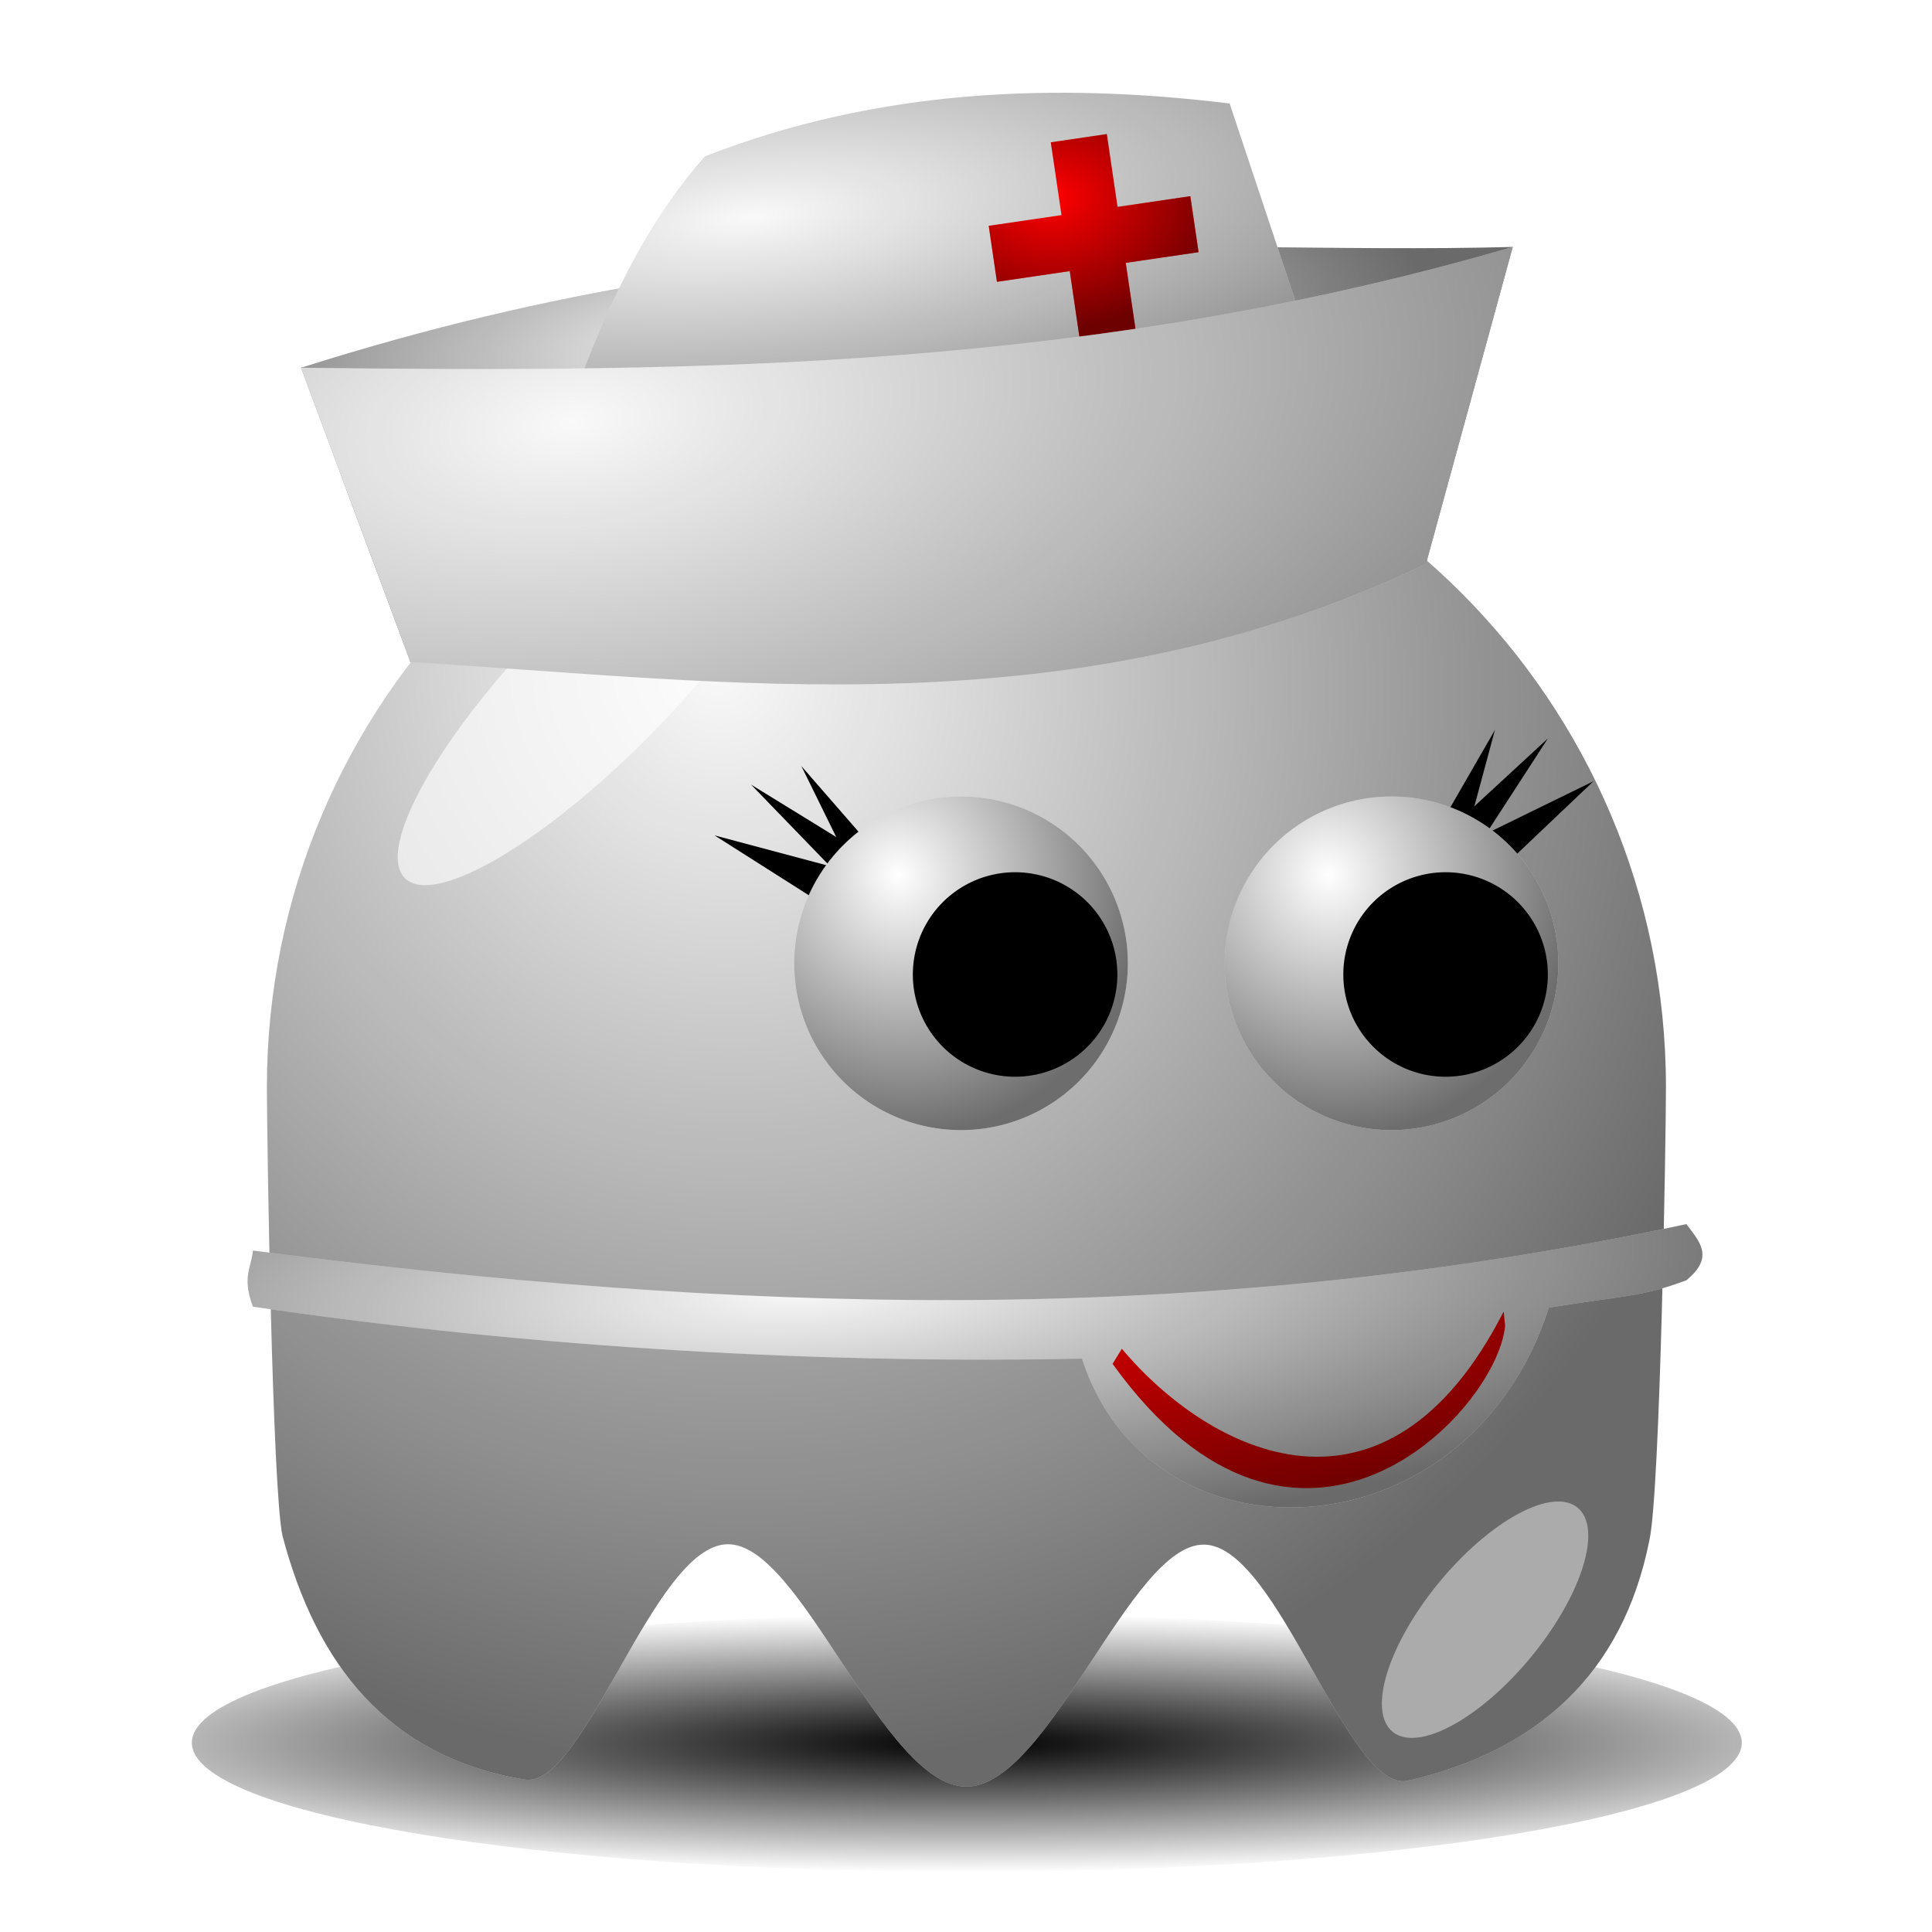 <?xml version="1.0" encoding="UTF-8" standalone="no"?>
<!-- Created with Inkscape (http://www.inkscape.org/) -->
<svg
   xmlns:dc="http://purl.org/dc/elements/1.1/"
   xmlns:cc="http://creativecommons.org/ns#"
   xmlns:rdf="http://www.w3.org/1999/02/22-rdf-syntax-ns#"
   xmlns:svg="http://www.w3.org/2000/svg"
   xmlns="http://www.w3.org/2000/svg"
   xmlns:xlink="http://www.w3.org/1999/xlink"
   xmlns:sodipodi="http://sodipodi.sourceforge.net/DTD/sodipodi-0.dtd"
   xmlns:inkscape="http://www.inkscape.org/namespaces/inkscape"
   width="128"
   height="128"
   id="svg2"
   sodipodi:version="0.32"
   inkscape:version="0.45+devel"
   sodipodi:docname="nurse.svg"
   inkscape:output_extension="org.inkscape.output.svg.inkscape"
   version="1.0"
   inkscape:export-filename="/home/nicu/Desktop/pacman/pacman.png"
   inkscape:export-xdpi="90"
   inkscape:export-ydpi="90">
  <defs
     id="defs4">
    <linearGradient
       id="linearGradient4072">
      <stop
         style="stop-color:#000000;stop-opacity:1;"
         offset="0"
         id="stop4074" />
      <stop
         style="stop-color:#000000;stop-opacity:0;"
         offset="1"
         id="stop4076" />
    </linearGradient>
    <linearGradient
       id="linearGradient2315">
      <stop
         style="stop-color:#000000;stop-opacity:0;"
         offset="0"
         id="stop2317" />
      <stop
         style="stop-color:#000000;stop-opacity:0.572;"
         offset="1"
         id="stop2319" />
    </linearGradient>
    <filter
       inkscape:collect="always"
       id="filter3730"
       x="-0.348"
       width="1.696"
       y="-0.341"
       height="1.682">
      <feGaussianBlur
         inkscape:collect="always"
         stdDeviation="5.465"
         id="feGaussianBlur3732" />
    </filter>
    <filter
       inkscape:collect="always"
       id="filter4065"
       x="-0.52"
       width="2.04"
       y="-0.453"
       height="1.907">
      <feGaussianBlur
         inkscape:collect="always"
         stdDeviation="4.151"
         id="feGaussianBlur4067" />
    </filter>
    <filter
       inkscape:collect="always"
       id="filter4112"
       x="-0.07"
       width="1.14"
       y="-0.34"
       height="1.68">
      <feGaussianBlur
         inkscape:collect="always"
         stdDeviation="3.968"
         id="feGaussianBlur4114" />
    </filter>
    <radialGradient
       inkscape:collect="always"
       xlink:href="#linearGradient4072"
       id="radialGradient3941"
       gradientUnits="userSpaceOnUse"
       gradientTransform="matrix(1.403,1.6438735e-6,-1.4520791e-7,0.206,-89.845,403.113)"
       cx="210.889"
       cy="506.352"
       fx="210.889"
       fy="506.352"
       r="68" />
    <radialGradient
       inkscape:collect="always"
       xlink:href="#linearGradient2315"
       id="radialGradient3943"
       gradientUnits="userSpaceOnUse"
       gradientTransform="matrix(0.716,1.413,-1.354,0.686,735.836,-155.772)"
       cx="216.993"
       cy="497.959"
       fx="216.993"
       fy="497.959"
       r="65" />
    <radialGradient
       inkscape:collect="always"
       xlink:href="#linearGradient2315"
       id="radialGradient3945"
       gradientUnits="userSpaceOnUse"
       gradientTransform="matrix(0.387,1.516,-1.423,0.363,726.515,-93.107)"
       cx="233.5"
       cy="409.862"
       fx="233.5"
       fy="409.862"
       r="15.5" />
    <radialGradient
       inkscape:collect="always"
       xlink:href="#linearGradient2315"
       id="radialGradient3947"
       gradientUnits="userSpaceOnUse"
       gradientTransform="matrix(0.387,1.516,-1.423,0.363,726.515,-93.107)"
       cx="233.5"
       cy="409.862"
       fx="233.5"
       fy="409.862"
       r="15.5" />
    <radialGradient
       inkscape:collect="always"
       xlink:href="#linearGradient2315"
       id="radialGradient3963"
       cx="189.125"
       cy="504.07"
       fx="189.125"
       fy="504.07"
       r="40.125"
       gradientTransform="matrix(1.1,-8.0996885e-2,2.534175e-2,0.344,-31.628,360.196)"
       gradientUnits="userSpaceOnUse" />
    <radialGradient
       inkscape:collect="always"
       xlink:href="#linearGradient2315"
       id="radialGradient3967"
       cx="176.625"
       cy="518.178"
       fx="176.625"
       fy="518.178"
       r="40.125"
       gradientTransform="matrix(2.223,-0.255,0.128,1.114,-282.195,-8.615)"
       gradientUnits="userSpaceOnUse" />
    <radialGradient
       inkscape:collect="always"
       xlink:href="#linearGradient2315"
       id="radialGradient3977"
       cx="221.017"
       cy="363.698"
       fx="221.017"
       fy="363.698"
       r="9.751"
       gradientUnits="userSpaceOnUse"
       gradientTransform="matrix(1.648,-5.7472797e-2,4.362222e-2,1.251,-163.129,-78.513)" />
    <radialGradient
       inkscape:collect="always"
       xlink:href="#linearGradient2315"
       id="radialGradient3981"
       cx="188.772"
       cy="504.861"
       fx="188.772"
       fy="504.861"
       r="27.807"
       gradientTransform="matrix(2.365,-0.244,7.8936831e-2,0.765,-297.755,169.857)"
       gradientUnits="userSpaceOnUse" />
    <radialGradient
       inkscape:collect="always"
       xlink:href="#linearGradient2315"
       id="radialGradient4004"
       cx="191.895"
       cy="559.781"
       fx="191.895"
       fy="559.781"
       r="48.177"
       gradientTransform="matrix(1.397,-7.4795711e-2,1.9639495e-2,0.367,-87.191,389.98)"
       gradientUnits="userSpaceOnUse" />
  </defs>
  <sodipodi:namedview
     id="base"
     pagecolor="#ffffff"
     bordercolor="#666666"
     borderopacity="1.0"
     gridtolerance="10000"
     guidetolerance="10"
     objecttolerance="10"
     inkscape:pageopacity="0.0"
     inkscape:pageshadow="2"
     inkscape:zoom="1"
     inkscape:cx="64"
     inkscape:cy="64"
     inkscape:document-units="px"
     inkscape:current-layer="layer1"
     showgrid="false"
     inkscape:window-width="937"
     inkscape:window-height="697"
     inkscape:window-x="674"
     inkscape:window-y="205"
     showguides="true"
     inkscape:guide-bbox="true"
     height="640px"
     width="128px">
    <inkscape:grid
       type="xygrid"
       id="grid3194"
       originx="0px"
       originy="0px"
       spacingx="0px"
       spacingy="0px" />
  </sodipodi:namedview>
  <g
     inkscape:label="Layer 1"
     inkscape:groupmode="layer"
     id="layer1"
     transform="translate(-233.42,-11.735)">
    <g
       transform="matrix(0.713,0,0,0.713,148.431,-234.501)"
       id="g3912">
      <path
         transform="matrix(1.059,0,0,0.857,-9.118,72.48)"
         style="fill:url(#radialGradient3941);fill-opacity:1;stroke:none;stroke-width:4;stroke-linecap:round;stroke-miterlimit:4;stroke-opacity:1;filter:url(#filter4112)"
         d="M 274,507.362 C 274,515.09 243.536,521.362 206,521.362 C 168.464,521.362 138,515.09 138,507.362 C 138,499.634 168.464,493.362 206,493.362 C 243.536,493.362 274,499.634 274,507.362 z"
         id="path3914" />
      <path
         transform="translate(-31,-85)"
         style="fill:#f9f9f9;fill-opacity:1;stroke:none;stroke-width:4;stroke-linecap:round;stroke-miterlimit:4;stroke-opacity:1"
         d="M 305,531.362 C 305,536.205 304.469,568.925 303.463,573.466 C 300.989,585.926 292.98,593.099 280.953,595.829 C 275.363,596.872 269.004,574.005 262.103,573.878 C 255.202,573.75 247.759,596.362 240,596.362 C 232.204,596.362 224.728,573.738 217.8,573.843 C 210.872,573.948 204.492,596.782 198.89,595.701 C 186.206,593.596 179.574,584.92 176.447,573.056 C 175.499,568.641 175,536.06 175,531.362 C 175,495.482 204.12,466.362 240,466.362 C 275.88,466.362 305,495.482 305,531.362 z"
         id="path3916"
         sodipodi:nodetypes="cccsssccssc" />
      <path
         sodipodi:nodetypes="cccsssccssc"
         id="path3918"
         d="M 305,531.362 C 305,536.205 304.469,568.925 303.463,573.466 C 300.989,585.926 292.98,593.099 280.953,595.829 C 275.363,596.872 269.004,574.005 262.103,573.878 C 255.202,573.75 247.759,596.362 240,596.362 C 232.204,596.362 224.728,573.738 217.8,573.843 C 210.872,573.948 204.492,596.782 198.89,595.701 C 186.206,593.596 179.574,584.92 176.447,573.056 C 175.499,568.641 175,536.06 175,531.362 C 175,495.482 204.12,466.362 240,466.362 C 275.88,466.362 305,495.482 305,531.362 z"
         style="fill:url(#radialGradient3943);fill-opacity:1;stroke:none;stroke-width:4;stroke-linecap:round;stroke-miterlimit:4;stroke-opacity:1"
         transform="translate(-31,-85)" />
      <path
         id="path4008"
         d="M 259.635,425.194 L 267.268,417.945 L 257.292,422.82 L 263.032,413.968 L 256.2,420.271 L 258.11,413.18 L 253.958,420.387 L 259.635,425.194 z"
         style="fill:#000000;fill-rule:evenodd;stroke:none;stroke-width:1px;stroke-linecap:butt;stroke-linejoin:miter;stroke-opacity:1" />
      <g
         id="g3920"
         transform="translate(5,10)">
        <path
           transform="translate(4,7)"
           d="M 255,417.862 A 15.5,15.5 0 1 1 224,417.862 A 15.5,15.5 0 1 1 255,417.862 z"
           sodipodi:ry="15.5"
           sodipodi:rx="15.5"
           sodipodi:cy="417.86218"
           sodipodi:cx="239.5"
           id="path3922"
           style="opacity:1;fill:#ffffff;fill-opacity:1;stroke:none;stroke-width:4;stroke-linecap:round;stroke-miterlimit:4;stroke-dasharray:none;stroke-opacity:1"
           sodipodi:type="arc" />
        <path
           sodipodi:type="arc"
           style="opacity:1;fill:url(#radialGradient3945);fill-opacity:1;stroke:none;stroke-width:4;stroke-linecap:round;stroke-miterlimit:4;stroke-dasharray:none;stroke-opacity:1"
           id="path3924"
           sodipodi:cx="239.5"
           sodipodi:cy="417.86218"
           sodipodi:rx="15.5"
           sodipodi:ry="15.5"
           d="M 255,417.862 A 15.5,15.5 0 1 1 224,417.862 A 15.5,15.5 0 1 1 255,417.862 z"
           transform="translate(4,7)" />
        <path
           transform="matrix(0.613,0,0,0.613,101.71,169.753)"
           d="M 255,417.862 A 15.5,15.5 0 1 1 224,417.862 A 15.5,15.5 0 1 1 255,417.862 z"
           sodipodi:ry="15.5"
           sodipodi:rx="15.5"
           sodipodi:cy="417.86218"
           sodipodi:cx="239.5"
           id="path3927"
           style="opacity:1;fill:#000000;fill-opacity:1;stroke:none;stroke-width:4;stroke-linecap:round;stroke-miterlimit:4;stroke-dasharray:none;stroke-opacity:1"
           sodipodi:type="arc" />
      </g>
      <path
         style="fill:#000000;fill-rule:evenodd;stroke:none;stroke-width:1px;stroke-linecap:butt;stroke-linejoin:miter;stroke-opacity:1"
         d="M 194.478,428.619 L 185.592,422.975 L 196.321,425.838 L 188.984,418.257 L 196.901,423.127 L 193.662,416.536 L 199.124,422.808 L 194.478,428.619 z"
         id="path4006" />
      <g
         id="g3929"
         transform="translate(-35,10)">
        <path
           sodipodi:type="arc"
           style="opacity:1;fill:#ffffff;fill-opacity:1;stroke:none;stroke-width:4;stroke-linecap:round;stroke-miterlimit:4;stroke-dasharray:none;stroke-opacity:1"
           id="path3931"
           sodipodi:cx="239.5"
           sodipodi:cy="417.86218"
           sodipodi:rx="15.5"
           sodipodi:ry="15.5"
           d="M 255,417.862 A 15.5,15.5 0 1 1 224,417.862 A 15.5,15.5 0 1 1 255,417.862 z"
           transform="translate(4,7)" />
        <path
           transform="translate(4,7)"
           d="M 255,417.862 A 15.5,15.5 0 1 1 224,417.862 A 15.5,15.5 0 1 1 255,417.862 z"
           sodipodi:ry="15.5"
           sodipodi:rx="15.5"
           sodipodi:cy="417.86218"
           sodipodi:cx="239.5"
           id="path3933"
           style="opacity:1;fill:url(#radialGradient3947);fill-opacity:1;stroke:none;stroke-width:4;stroke-linecap:round;stroke-miterlimit:4;stroke-dasharray:none;stroke-opacity:1"
           sodipodi:type="arc" />
        <path
           sodipodi:type="arc"
           style="opacity:1;fill:#000000;fill-opacity:1;stroke:none;stroke-width:4;stroke-linecap:round;stroke-miterlimit:4;stroke-dasharray:none;stroke-opacity:1"
           id="path3935"
           sodipodi:cx="239.5"
           sodipodi:cy="417.86218"
           sodipodi:rx="15.5"
           sodipodi:ry="15.5"
           d="M 255,417.862 A 15.5,15.5 0 1 1 224,417.862 A 15.5,15.5 0 1 1 255,417.862 z"
           transform="matrix(0.613,0,0,0.613,101.71,169.753)" />
      </g>
      <path
         style="fill:#ffffff;fill-opacity:0.627;stroke:none;stroke-width:4;stroke-linecap:round;stroke-miterlimit:4;stroke-opacity:1;filter:url(#filter3730)"
         d="M 180.009,413.252 C 169.983,423.522 159.603,429.666 156.838,426.967 C 154.073,424.268 159.965,413.742 169.991,403.472 C 180.017,393.203 190.397,387.058 193.162,389.758 C 195.927,392.457 190.035,402.982 180.009,413.252 z"
         id="path3937" />
      <path
         transform="matrix(0.771,0.637,-0.637,0.771,379.118,-54.471)"
         style="fill:#ffffff;fill-opacity:0.434;stroke:none;stroke-width:4;stroke-linecap:round;stroke-miterlimit:4;stroke-opacity:1;filter:url(#filter4065)"
         d="M 262,501.862 C 262,509.314 259.536,515.362 256.5,515.362 C 253.464,515.362 251,509.314 251,501.862 C 251,494.41 253.464,488.362 256.5,488.362 C 259.536,488.362 262,494.41 262,501.862 z"
         id="path3939" />
      <path
         sodipodi:nodetypes="ccccc"
         transform="matrix(1.403,0,0,1.403,-75.553,-350.038)"
         id="path3951"
         d="M 158.75,520 L 166,539.5 C 186.569,539.657 208.346,540.827 233.25,533 L 239,512 C 215.973,512.615 192.498,509.286 158.75,520 z"
         style="fill:#f9f9f9;fill-rule:evenodd;stroke:none;stroke-width:1px;stroke-linecap:butt;stroke-linejoin:miter;stroke-opacity:1" />
      <path
         style="fill:url(#radialGradient3963);fill-rule:evenodd;stroke:none;stroke-width:1px;stroke-linecap:butt;stroke-linejoin:miter;stroke-opacity:1"
         d="M 158.75,520 L 166,539.5 C 186.569,539.657 208.346,540.827 233.25,533 L 239,512 C 215.973,512.615 192.498,509.286 158.75,520 z"
         id="path3957"
         transform="matrix(1.403,0,0,1.403,-75.553,-350.038)"
         sodipodi:nodetypes="ccccc" />
      <path
         style="fill:#f9f9f9;fill-rule:evenodd;stroke:none;stroke-width:1px;stroke-linecap:butt;stroke-linejoin:miter;stroke-opacity:1"
         d="M 172.886,533.664 C 176.187,523.668 179.03,513.279 185.5,506 C 197,501.514 208.75,501.101 220.25,502.5 L 228.5,527.25 L 172.886,533.664 z"
         id="path3955"
         transform="matrix(1.403,0,0,1.403,-75.553,-350.038)"
         sodipodi:nodetypes="ccccc" />
      <path
         sodipodi:nodetypes="ccccc"
         transform="matrix(1.403,0,0,1.403,-75.553,-350.038)"
         id="path3979"
         d="M 172.886,533.664 C 176.187,523.668 179.03,513.279 185.5,506 C 197,501.514 208.75,501.101 220.25,502.5 L 228.5,527.25 L 172.886,533.664 z"
         style="fill:url(#radialGradient3981);fill-rule:evenodd;stroke:none;stroke-width:1px;stroke-linecap:butt;stroke-linejoin:miter;stroke-opacity:1" />
      <path
         style="opacity:1;fill:#ff0000;fill-opacity:1;stroke:none;stroke-width:4;stroke-linecap:round;stroke-miterlimit:4;stroke-dasharray:none;stroke-opacity:1"
         d="M 216.841,358.575 L 217.836,365.34 L 211.07,366.335 L 211.835,371.54 L 218.601,370.545 L 219.596,377.311 L 224.801,376.545 L 223.806,369.78 L 230.571,368.785 L 229.806,363.58 L 223.04,364.575 L 222.045,357.809 L 216.841,358.575 z"
         id="rect3969" />
      <path
         id="path3975"
         d="M 216.841,358.575 L 217.836,365.34 L 211.07,366.335 L 211.835,371.54 L 218.601,370.545 L 219.596,377.311 L 224.801,376.545 L 223.806,369.78 L 230.571,368.785 L 229.806,363.58 L 223.04,364.575 L 222.045,357.809 L 216.841,358.575 z"
         style="opacity:1;fill:url(#radialGradient3977);fill-opacity:1;stroke:none;stroke-width:4;stroke-linecap:round;stroke-miterlimit:4;stroke-dasharray:none;stroke-opacity:1" />
      <path
         style="fill:#f9f9f9;fill-rule:evenodd;stroke:none;stroke-width:1px;stroke-linecap:butt;stroke-linejoin:miter;stroke-opacity:1"
         d="M 158.75,520 L 166,539.5 C 187.031,540.736 209.775,544.16 233.25,533 L 239,512 C 211.164,520.094 185.402,520.326 158.75,520 z"
         id="path3949"
         transform="matrix(1.403,0,0,1.403,-75.553,-350.038)"
         sodipodi:nodetypes="ccccc" />
      <path
         sodipodi:nodetypes="ccccc"
         transform="matrix(1.403,0,0,1.403,-75.553,-350.038)"
         id="path3961"
         d="M 158.75,520 L 166,539.5 C 187.031,540.736 209.775,544.16 233.25,533 L 239,512 C 211.164,520.094 185.402,520.326 158.75,520 z"
         style="fill:url(#radialGradient3967);fill-rule:evenodd;stroke:none;stroke-width:1px;stroke-linecap:butt;stroke-linejoin:miter;stroke-opacity:1" />
      <path
         style="fill:#f9f9f9;fill-opacity:1;stroke:none;stroke-width:4;stroke-linecap:round;stroke-miterlimit:4;stroke-opacity:1"
         d="M 250.5,576.719 C 217.693,583.728 187.116,582.537 155.562,578.469 C 155.463,579.607 154.817,580.204 155.562,582.188 C 174.515,584.984 193.838,585.982 210.469,585.625 C 214.944,599.627 236.052,598.906 241.391,582.252 C 246.225,581.454 247.477,581.57 250.5,580.438 C 252.414,578.881 251.317,577.82 250.5,576.719 z"
         transform="matrix(1.403,0,0,1.403,-75.553,-350.038)"
         id="rect3985"
         sodipodi:nodetypes="ccccccc" />
      <path
         style="fill:#ff0000;fill-opacity:1;fill-rule:evenodd;stroke:none;stroke-width:1px;stroke-linecap:butt;stroke-linejoin:miter;stroke-opacity:1"
         d="M 258.924,467.217 C 247.997,488.635 231.667,480.465 223.443,470.68 L 222.583,472.083 C 239.799,496.023 258.252,476.596 259.055,468.576 L 258.924,467.217 z"
         id="path3996"
         sodipodi:nodetypes="ccccc" />
      <path
         sodipodi:nodetypes="ccccccc"
         id="path4002"
         transform="matrix(1.403,0,0,1.403,-75.553,-350.038)"
         d="M 250.5,576.719 C 217.693,583.728 187.116,582.537 155.562,578.469 C 155.463,579.607 154.817,580.204 155.562,582.188 C 174.515,584.984 193.838,585.982 210.469,585.625 C 214.944,599.627 236.052,598.906 241.391,582.252 C 246.225,581.454 247.477,581.57 250.5,580.438 C 252.414,578.881 251.317,577.82 250.5,576.719 z"
         style="fill:url(#radialGradient4004);fill-opacity:1;stroke:none;stroke-width:4;stroke-linecap:round;stroke-miterlimit:4;stroke-opacity:1" />
    </g>
  </g>
</svg>
